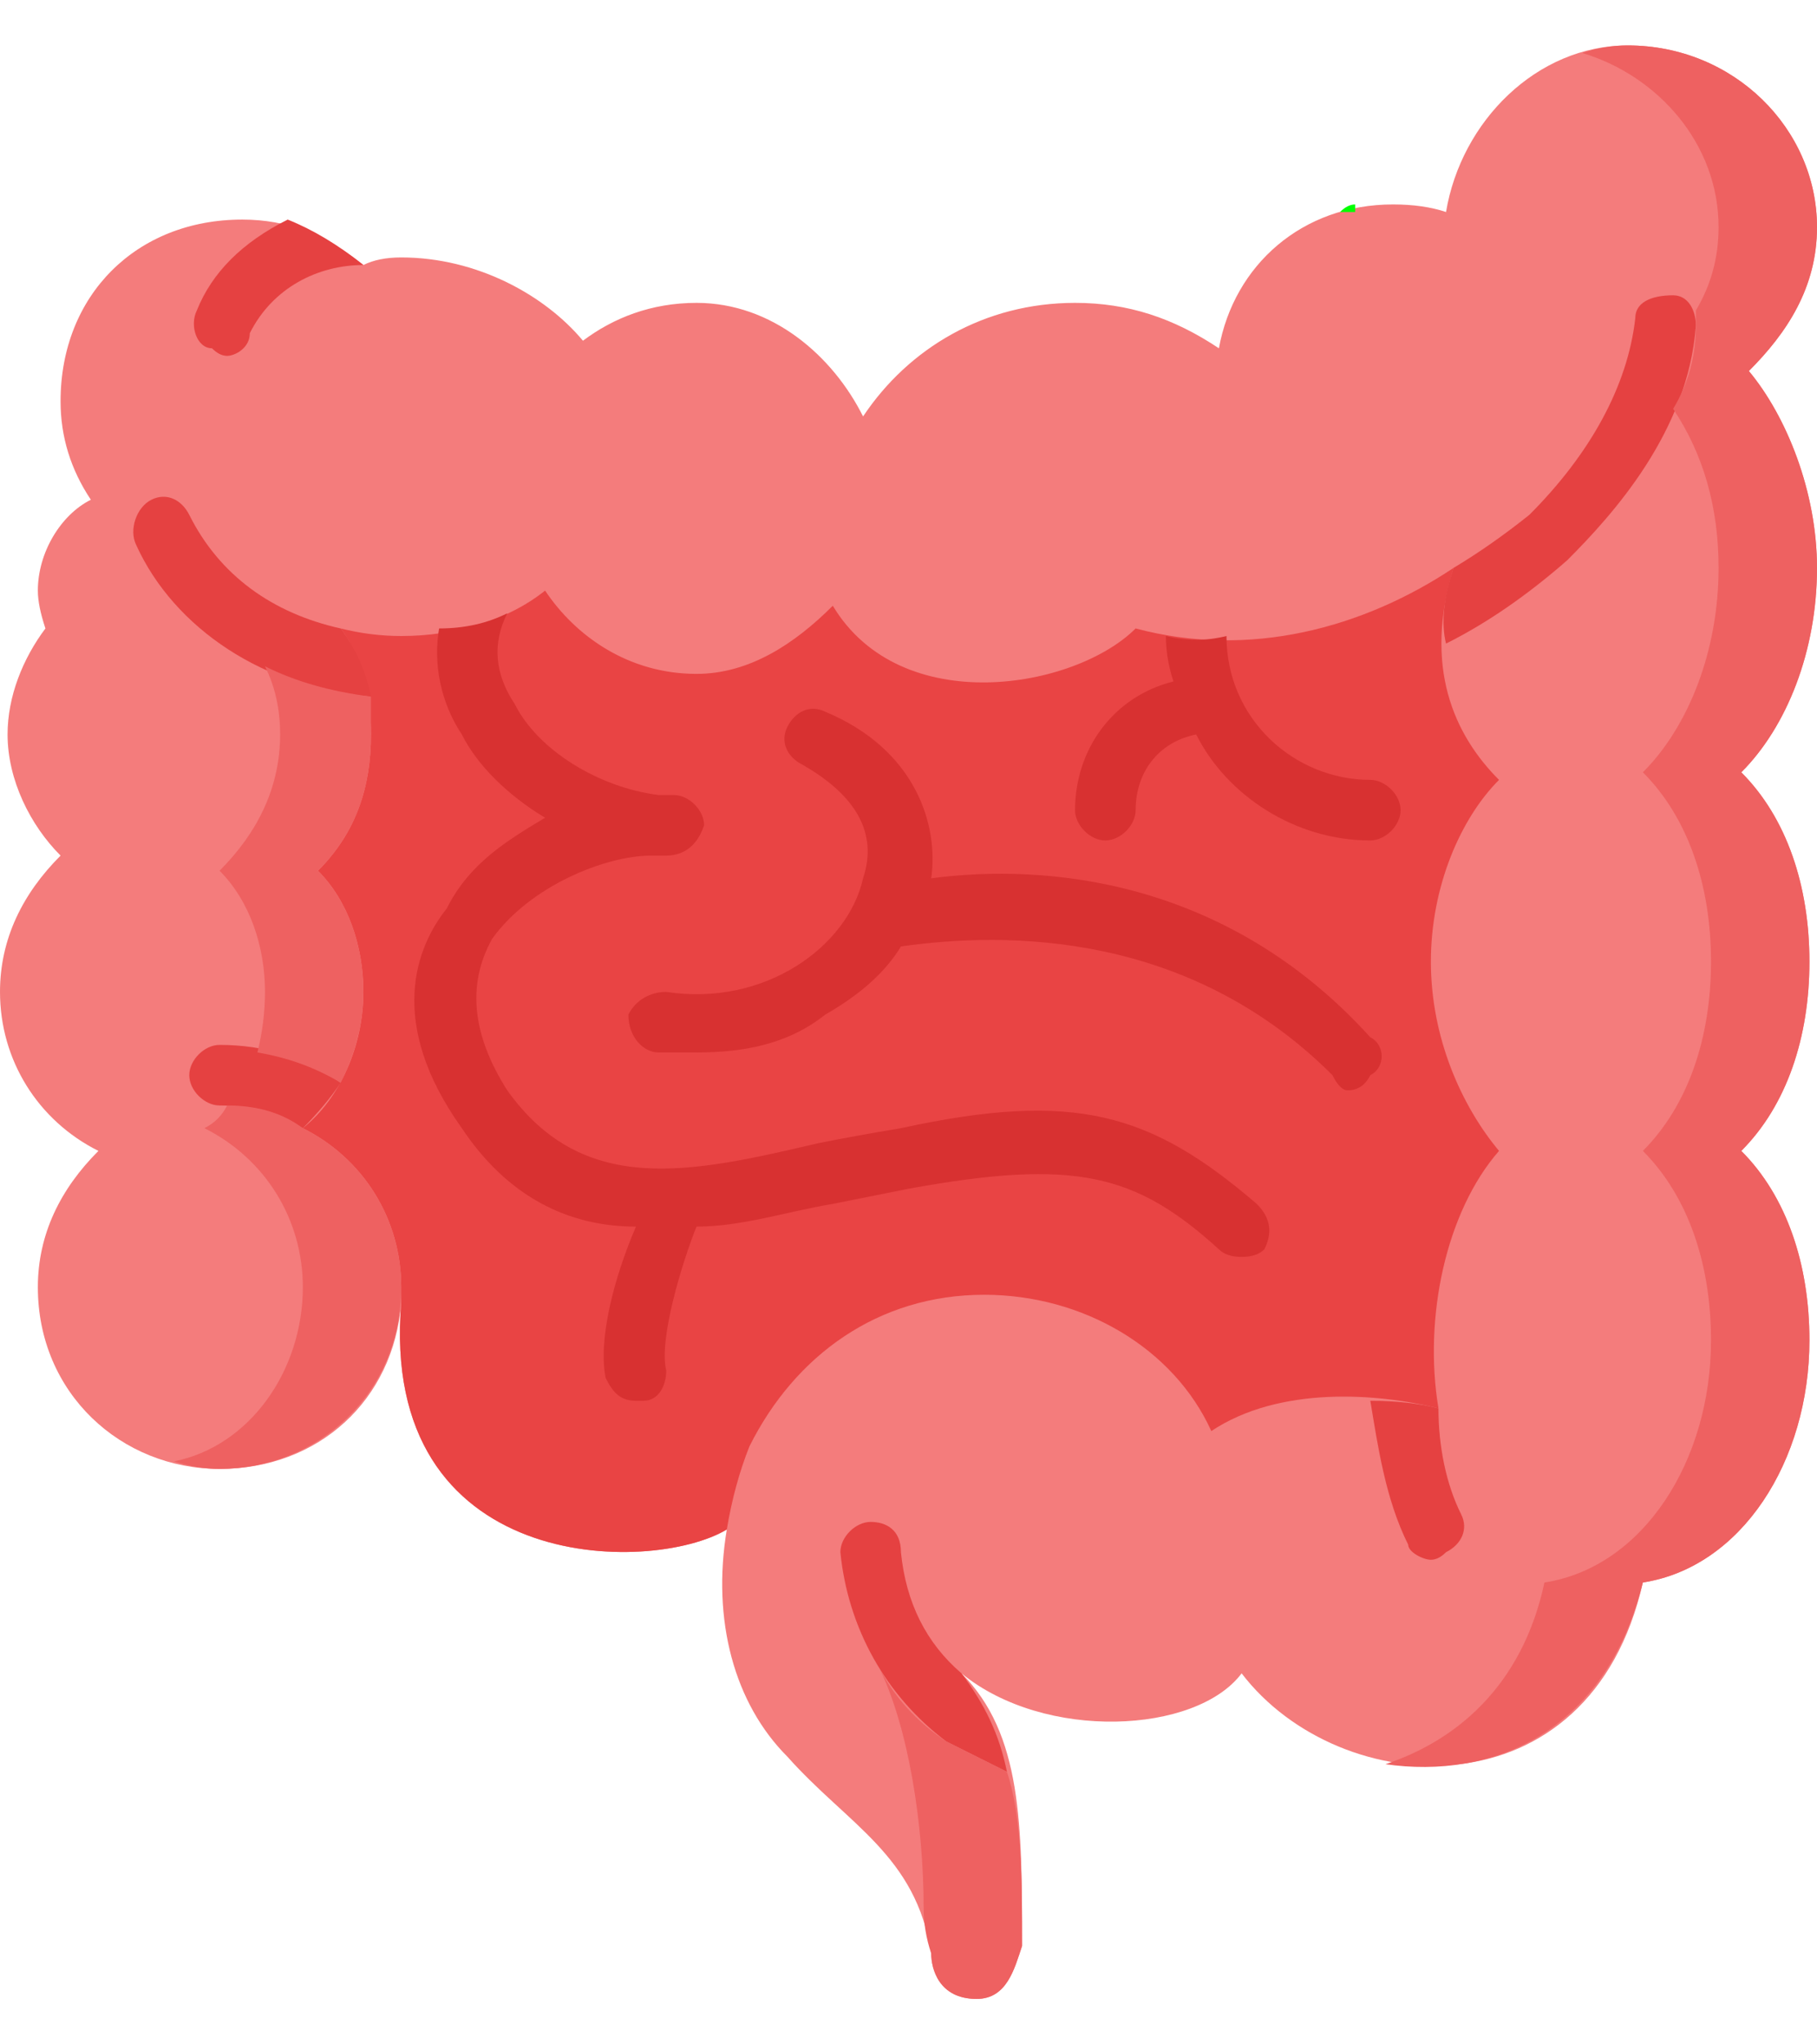 <svg version="1.2" xmlns="http://www.w3.org/2000/svg" viewBox="0 0 24 27" width="24" height="27">
	<title>image</title>
	<style>
		.s0 { fill: #f47c7c } 
		.s1 { fill: #00ff00 } 
		.s2 { fill: #e94444 } 
		.s3 { fill: #d83131 } 
		.s4 { fill: #e54141 } 
		.s5 { fill: #ee6161 } 
	</style>
	<path fill-rule="evenodd" class="s0" d="m23.9 12.7c0-1-0.3-1.9-0.9-2.5 0.6-0.6 1-1.6 1-2.7 0-1-0.4-2-0.9-2.6 0.5-0.5 0.9-1.1 0.9-1.9 0-1.3-1.1-2.4-2.5-2.4-1.2 0-2.2 1-2.4 2.2q-0.3-0.1-0.7-0.1c-1.2 0-2.1 0.8-2.3 1.9-0.6-0.4-1.2-0.6-1.9-0.6-1.2 0-2.2 0.6-2.8 1.5-0.4-0.8-1.2-1.5-2.2-1.5-0.6 0-1.1 0.2-1.5 0.5-0.5-0.6-1.4-1.1-2.4-1.1q-0.3 0-0.5 0.1c-0.5-0.4-1-0.6-1.6-0.6-1.4 0-2.4 1-2.4 2.4q0 0.7 0.4 1.3c-0.4 0.2-0.7 0.7-0.7 1.2q0 0.2 0.1 0.5c-0.3 0.4-0.5 0.9-0.5 1.4 0 0.6 0.3 1.2 0.7 1.6-0.5 0.5-0.8 1.1-0.8 1.8 0 0.9 0.5 1.7 1.3 2.1-0.5 0.5-0.8 1.1-0.8 1.8 0 1.4 1.1 2.4 2.4 2.4 1.3 0 2.3-0.9 2.4-2.2-0.3 3.6 3.3 3.6 4.3 3-0.2 1.2 0.1 2.3 0.8 3 0.8 0.9 1.7 1.3 1.9 2.6 0 0.2 0.1 0.6 0.6 0.6 0.4 0 0.5-0.4 0.6-0.7 0-1.6 0-2.8-0.8-3.6 1.1 0.9 3.1 0.8 3.7 0 1.3 1.7 4.6 1.9 5.3-1.2 1.3-0.2 2.2-1.6 2.2-3.2 0-1-0.3-1.9-0.9-2.5 0.6-0.6 0.9-1.5 0.9-2.5z"/>
	<path fill-rule="evenodd" class="s1" d="m17.9 2.8q0 0 0-0.1-0.1 0-0.2 0.1 0.1 0 0.2 0z"/>
	<path fill-rule="evenodd" class="s2" d="m9.6 20.2q0.1-0.6 0.3-1.1c0.6-1.2 1.7-2 3.1-2 1.3 0 2.5 0.7 3 1.8 0.9-0.6 2.2-0.5 3-0.3-0.2-1.2 0.1-2.6 0.8-3.4-0.5-0.6-0.9-1.5-0.9-2.5 0-1 0.4-1.9 0.9-2.4-0.6-0.6-1-1.5-0.6-2.8-1.2 0.8-2.7 1.2-4.2 0.8-0.8 0.8-3.1 1.2-4-0.3-0.5 0.5-1.1 0.9-1.8 0.9-0.9 0-1.6-0.5-2-1.1-0.5 0.4-1.2 0.6-1.9 0.6q-0.4 0-0.8-0.1c0.3 0.4 0.4 0.9 0.4 1.4 0 0.7-0.2 1.3-0.7 1.8 0.4 0.4 0.6 1 0.6 1.6 0 0.7-0.3 1.4-0.8 1.8 0.8 0.4 1.3 1.2 1.3 2.1q0 0.1 0 0.2c-0.3 3.6 3.3 3.6 4.3 3z"/>
	<path class="s3" d="m14.2 10.7c0 0.2 0.2 0.4 0.4 0.4 0.2 0 0.4-0.2 0.4-0.4 0-0.5 0.3-0.9 0.8-1 0.4 0.8 1.3 1.4 2.3 1.4 0.2 0 0.4-0.2 0.4-0.4 0-0.2-0.2-0.4-0.4-0.4-1 0-1.9-0.8-1.9-1.9q-0.4 0.1-0.8 0 0 0 0 0 0 0.3 0.1 0.6c-0.8 0.2-1.3 0.9-1.3 1.7z"/>
	<path class="s3" d="m16.1 16.5q0.1 0.1 0.3 0.1 0.2 0 0.3-0.1c0.1-0.2 0.1-0.4-0.1-0.6-1.4-1.2-2.4-1.5-4.7-1q-0.6 0.1-1.1 0.2c-1.7 0.4-3.1 0.7-4.1-0.7q-0.7-1.1-0.2-2c0.5-0.7 1.5-1.1 2.1-1.1q0.1 0 0.2 0c0.2 0 0.4-0.1 0.5-0.4 0-0.2-0.2-0.4-0.4-0.4q-0.1 0-0.2 0c-0.8-0.1-1.6-0.6-1.9-1.2q-0.4-0.6-0.1-1.2-0.4 0.2-0.9 0.2c-0.1 0.6 0.1 1.1 0.3 1.4 0.2 0.4 0.6 0.8 1.1 1.1-0.5 0.3-1 0.6-1.3 1.2-0.4 0.5-0.8 1.5 0.2 2.9 0.6 0.9 1.4 1.3 2.3 1.3-0.3 0.7-0.5 1.5-0.4 2 0.1 0.2 0.2 0.3 0.4 0.3q0 0 0.1 0c0.2 0 0.3-0.2 0.3-0.4-0.1-0.4 0.2-1.4 0.4-1.9 0.6 0 1.2-0.2 1.8-0.3q0.5-0.1 1-0.2c2.2-0.4 3-0.2 4.1 0.8z"/>
	<path class="s3" d="m18.1 14.2c0.2-0.1 0.2-0.4 0-0.5-1.9-2.1-4.3-2.3-5.8-2.1 0.1-0.7-0.2-1.7-1.4-2.2-0.2-0.1-0.4 0-0.5 0.2-0.1 0.2 0 0.4 0.2 0.5 0.7 0.4 1 0.9 0.8 1.5-0.2 0.9-1.3 1.7-2.6 1.5-0.2 0-0.4 0.1-0.5 0.3 0 0.3 0.2 0.5 0.4 0.5q0.2 0 0.5 0c0.6 0 1.2-0.1 1.7-0.5q0.7-0.4 1-0.9c1.4-0.2 3.8-0.2 5.7 1.7q0.1 0.2 0.2 0.2 0.2 0 0.3-0.2z"/>
	<path class="s4" d="m4.5 8.3q0 0 0 0c-0.9-0.2-1.6-0.7-2-1.5-0.1-0.2-0.3-0.3-0.5-0.2-0.2 0.1-0.3 0.4-0.2 0.6 0.5 1.1 1.7 1.9 3.1 2q-0.1-0.5-0.4-0.9z"/>
	<path class="s4" d="m12.5 23q0.4 0.2 0.8 0.4c-0.1-0.5-0.3-0.9-0.6-1.3q-0.7-0.6-0.8-1.6c0-0.3-0.2-0.4-0.4-0.4-0.2 0-0.4 0.2-0.4 0.4 0.1 1 0.6 1.9 1.4 2.5z"/>
	<path fill-rule="evenodd" class="s5" d="m12.5 23q-0.6-0.4-0.9-1c0.4 0.8 0.6 2.1 0.6 3.2q0 0.3 0.1 0.6c0 0.2 0.1 0.6 0.6 0.6 0.4 0 0.5-0.4 0.6-0.7 0-0.9 0-1.7-0.2-2.3q-0.4-0.2-0.8-0.4z"/>
	<path class="s4" d="m19.3 20c-0.2-0.4-0.3-0.9-0.3-1.4q-0.4-0.1-0.9-0.1c0.1 0.6 0.2 1.3 0.5 1.9 0 0.1 0.2 0.2 0.3 0.2q0.1 0 0.2-0.1c0.2-0.1 0.3-0.3 0.2-0.5z"/>
	<path class="s4" d="m4 14.9q0 0 0 0 0.3-0.3 0.5-0.6-0.7-0.5-1.6-0.5c-0.2 0-0.4 0.2-0.4 0.4 0 0.2 0.2 0.4 0.4 0.4q0.6 0 1.1 0.3z"/>
	<path fill-rule="evenodd" class="s5" d="m4 14.9q0 0 0 0 0 0 0 0z"/>
	<path fill-rule="evenodd" class="s5" d="m3.4 13.9q0.6 0.1 1.1 0.4 0.3-0.6 0.3-1.2c0-0.6-0.2-1.2-0.6-1.6 0.5-0.5 0.7-1.1 0.7-1.8q0-0.3 0-0.5-0.8-0.1-1.4-0.4 0.2 0.4 0.2 0.9c0 0.7-0.3 1.3-0.8 1.8 0.4 0.4 0.6 1 0.6 1.6q0 0.4-0.1 0.8z"/>
	<path fill-rule="evenodd" class="s5" d="m4 14.9q-0.4-0.3-1-0.3-0.1 0.2-0.3 0.3c0.8 0.4 1.3 1.2 1.3 2.1 0 1.1-0.7 2.1-1.7 2.3q0.3 0.1 0.6 0.1c1.3 0 2.4-1 2.4-2.4 0-0.9-0.5-1.7-1.3-2.1z"/>
	<path class="s4" d="m3.3 4.4c0.3-0.6 0.9-0.9 1.5-0.9q0 0 0 0-0.5-0.4-1-0.6c-0.6 0.3-1 0.7-1.2 1.2-0.1 0.2 0 0.5 0.2 0.5q0.1 0.1 0.2 0.1c0.1 0 0.3-0.1 0.3-0.3z"/>
	<path class="s4" d="m22.1 3.9c-0.3 0-0.5 0.1-0.5 0.3-0.1 0.9-0.6 1.8-1.4 2.6q-0.5 0.4-1 0.7 0 0 0 0-0.2 0.6-0.1 1 0.8-0.4 1.6-1.1c0.6-0.6 1.6-1.7 1.7-3.1 0-0.2-0.1-0.4-0.3-0.4z"/>
	<path fill-rule="evenodd" class="s5" d="m23.9 12.7c0-1-0.3-1.9-0.9-2.5 0.6-0.6 1-1.6 1-2.7 0-1-0.4-2-0.9-2.6 0.5-0.5 0.9-1.1 0.9-1.9 0-1.3-1.1-2.4-2.5-2.4q-0.3 0-0.6 0.1c1 0.3 1.8 1.2 1.8 2.3q0 0.6-0.3 1.1 0 0.1 0 0.2 0 0.6-0.3 1.1c0.4 0.6 0.6 1.3 0.6 2.1 0 1.1-0.4 2.1-1 2.7 0.6 0.6 0.9 1.5 0.9 2.5 0 1-0.3 1.9-0.9 2.5 0.6 0.6 0.9 1.5 0.9 2.5 0 1.6-0.9 3-2.2 3.2-0.3 1.4-1.2 2.1-2.1 2.4 1.4 0.2 2.9-0.4 3.4-2.4 1.3-0.2 2.2-1.6 2.2-3.2 0-1-0.3-1.9-0.9-2.5 0.6-0.6 0.9-1.5 0.9-2.5z"/>
</svg>